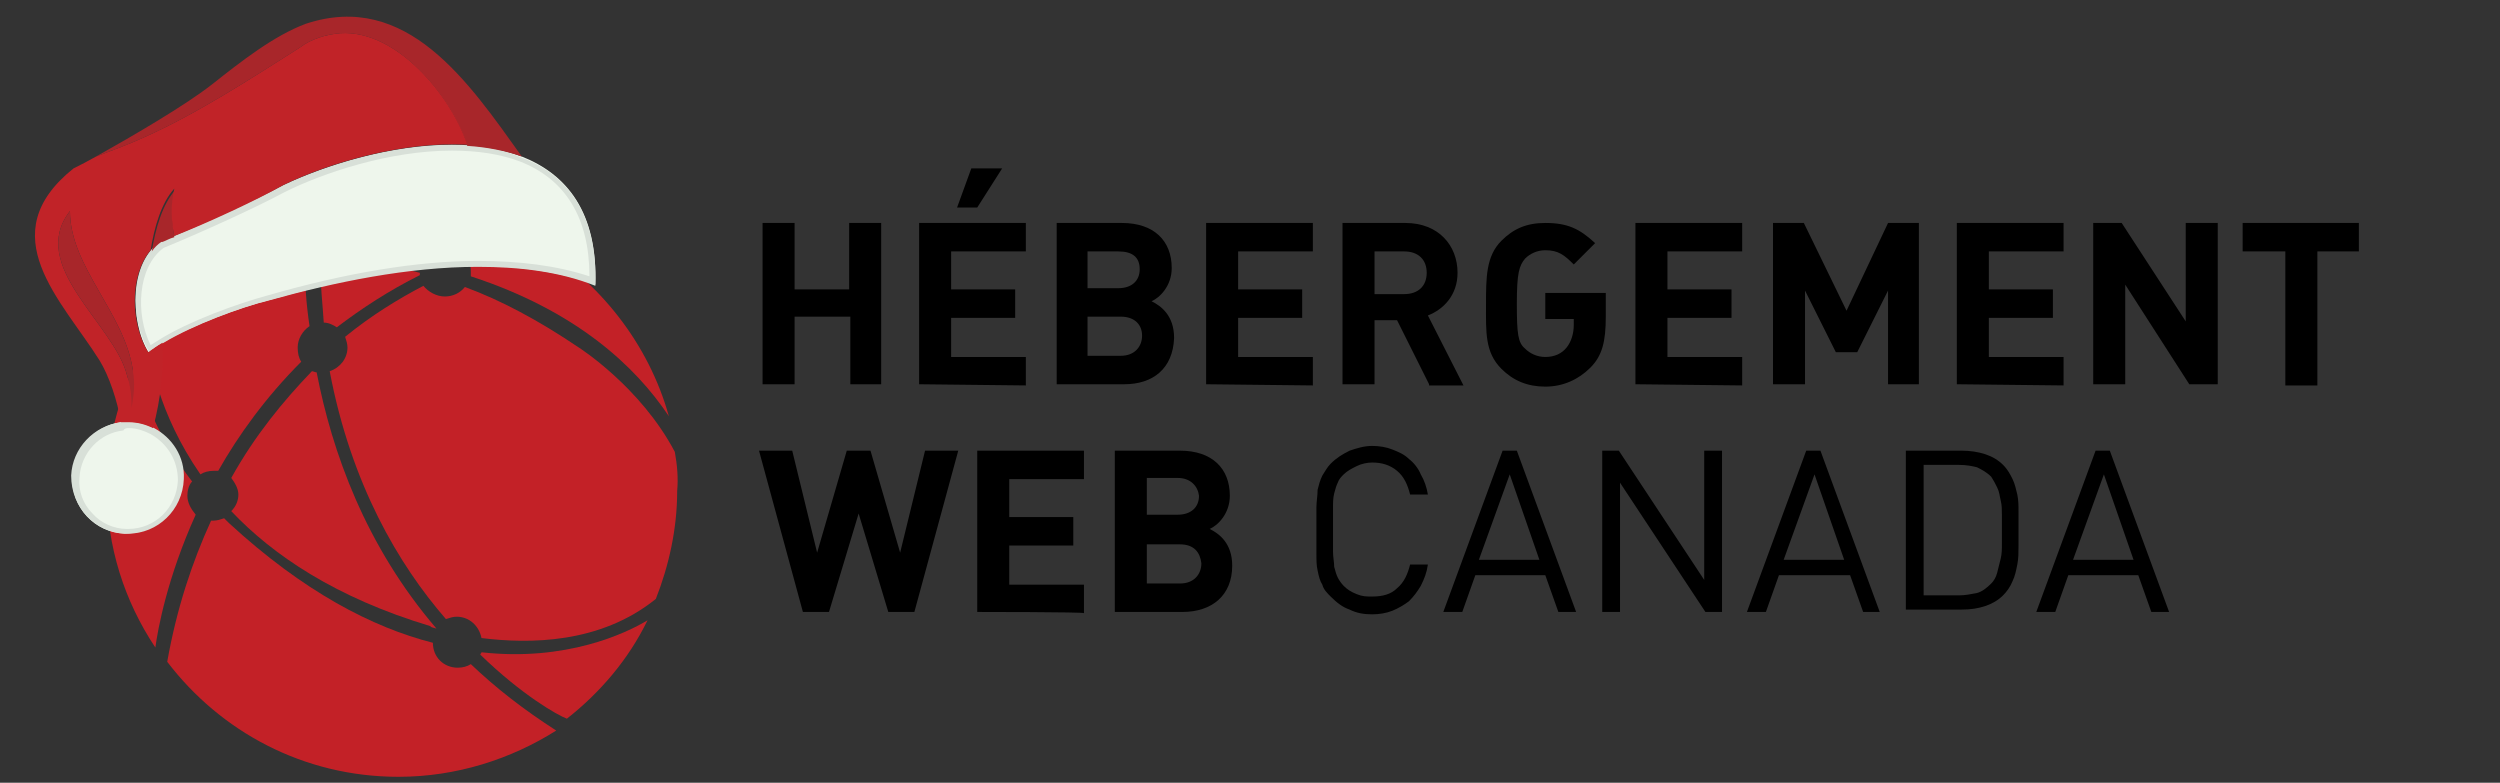 <?xml version="1.0" encoding="utf-8"?>
<!-- Generator: Adobe Illustrator 23.0.0, SVG Export Plug-In . SVG Version: 6.00 Build 0)  -->
<svg version="1.1" id="Layer_2" xmlns="http://www.w3.org/2000/svg" xmlns:xlink="http://www.w3.org/1999/xlink" x="0px" y="0px"
	 viewBox="0 0 210.8 66" style="enable-background:new 0 0 210.8 66;" xml:space="preserve">
<rect x="0" y="0" width="210.8" height="66" fill="#333333" stroke="none"/>
<style type="text/css">
	.st0{fill:#C32127;}
	.st1{fill:#EEF6EC;}
	.st2{fill:#D8E0D8;}
	.st3{fill:#A8262A;}
	.st4{fill:#C12328;}
</style>
<g>
	<g>
		<path d="M71.7,32.4v-5.7H67v5.7h-2.7V18.8H67v5.6h4.6v-5.6h2.7v13.6H71.7z"/>
		<path d="M77.5,32.4V18.8h9v2.4h-6.3v3.2h5.4v2.4h-5.4v3.3h6.3v2.4L77.5,32.4L77.5,32.4z M82.4,17.5h-1.7l1.2-3.3h2.6L82.4,17.5z"
			/>
		<path d="M94.8,32.4h-5.7V18.8h5.5c2.7,0,4.2,1.5,4.2,3.8c0,1.5-1,2.5-1.7,2.8c0.8,0.4,1.9,1.2,1.9,3.1
			C98.9,31.1,97.2,32.4,94.8,32.4z M94.3,21.2h-2.6v3.1h2.6c1.1,0,1.8-0.6,1.8-1.6S95.5,21.2,94.3,21.2z M94.5,26.7h-2.8v3.3h2.8
			c1.2,0,1.8-0.8,1.8-1.7S95.7,26.7,94.5,26.7z"/>
		<path d="M101.7,32.4V18.8h9v2.4h-6.3v3.2h5.4v2.4h-5.4v3.3h6.3v2.4L101.7,32.4L101.7,32.4z"/>
		<path d="M120.5,32.4l-2.7-5.4h-1.9v5.4h-2.7V18.8h5.3c2.8,0,4.4,1.9,4.4,4.2c0,1.9-1.2,3.1-2.5,3.6l3,5.9H120.5z M118.4,21.2h-2.5
			v3.6h2.5c1.2,0,1.9-0.7,1.9-1.8C120.3,21.9,119.6,21.2,118.4,21.2z"/>
		<path d="M134.1,31c-1,1-2.3,1.6-3.8,1.6c-1.5,0-2.7-0.5-3.7-1.5c-1.4-1.4-1.3-3.1-1.3-5.4s0-4.1,1.3-5.4c1-1,2.1-1.5,3.7-1.5
			c1.9,0,2.9,0.5,4.2,1.7l-1.8,1.8c-0.8-0.8-1.3-1.2-2.4-1.2c-0.7,0-1.3,0.3-1.7,0.7c-0.5,0.6-0.7,1.2-0.7,3.8
			c0,2.6,0.1,3.3,0.7,3.8c0.4,0.4,1,0.7,1.7,0.7c0.8,0,1.4-0.3,1.8-0.8c0.4-0.5,0.6-1.2,0.6-1.9v-0.5h-2.4v-2.2h5.1v2
			C135.4,28.8,135.1,30,134.1,31z"/>
		<path d="M137.9,32.4V18.8h9v2.4h-6.3v3.2h5.4v2.4h-5.4v3.3h6.3v2.4L137.9,32.4L137.9,32.4z"/>
		<path d="M159.2,32.4v-7.9l-2.6,5.2h-1.8l-2.6-5.2v7.9h-2.7V18.8h2.6l3.6,7.4l3.5-7.4h2.6v13.6H159.2z"/>
		<path d="M165,32.4V18.8h9v2.4h-6.3v3.2h5.4v2.4h-5.4v3.3h6.3v2.4L165,32.4L165,32.4z"/>
		<path d="M184.6,32.4l-5.4-8.4v8.4h-2.7V18.8h2.4l5.4,8.3v-8.3h2.7v13.6H184.6z"/>
		<path d="M195.4,21.2v11.3h-2.7V21.2h-3.6v-2.4h9.8v2.4H195.4z"/>
		<path d="M77.1,51.6h-2.2l-2.5-8.3l-2.5,8.3h-2.2L64,38h2.8l2.1,8.6l2.5-8.6h2l2.5,8.6L78,38h2.8L77.1,51.6z"/>
		<path d="M82.4,51.6V38h9v2.4h-6.3v3.2h5.4v2.4h-5.4v3.3h6.3v2.4C91.4,51.6,82.4,51.6,82.4,51.6z"/>
		<path d="M99.7,51.6H94V38h5.5c2.7,0,4.2,1.5,4.2,3.8c0,1.5-1,2.5-1.7,2.8c0.8,0.4,1.9,1.2,1.9,3.1
			C103.9,50.2,102.2,51.6,99.7,51.6z M99.3,40.3h-2.6v3.1h2.6c1.1,0,1.8-0.6,1.8-1.6C101,41,100.4,40.3,99.3,40.3z M99.5,45.9h-2.8
			v3.3h2.8c1.2,0,1.8-0.8,1.8-1.7C101.2,46.6,100.7,45.9,99.5,45.9z"/>
		<path d="M119.8,49.4c-0.3,0.5-0.6,0.9-1,1.3c-0.4,0.3-0.9,0.6-1.4,0.8c-0.5,0.2-1.1,0.3-1.7,0.3c-0.7,0-1.3-0.1-1.9-0.4
			c-0.6-0.2-1.1-0.6-1.6-1.1c-0.3-0.3-0.6-0.6-0.7-1c-0.2-0.3-0.3-0.7-0.4-1.2c-0.1-0.4-0.1-0.9-0.1-1.5c0-0.5,0-1.2,0-1.9
			c0-0.7,0-1.4,0-1.9c0-0.5,0.1-1,0.1-1.5c0.1-0.4,0.2-0.8,0.4-1.2c0.2-0.3,0.4-0.7,0.7-1c0.5-0.5,1-0.8,1.6-1.1
			c0.6-0.2,1.2-0.4,1.9-0.4c0.6,0,1.2,0.1,1.7,0.3c0.5,0.2,1,0.4,1.4,0.8c0.4,0.3,0.8,0.8,1,1.3c0.3,0.5,0.5,1.1,0.6,1.7h-1.5
			c-0.2-0.8-0.5-1.5-1.1-2c-0.6-0.5-1.3-0.7-2.1-0.7c-0.4,0-0.9,0.1-1.3,0.3s-0.8,0.4-1.1,0.7c-0.2,0.2-0.4,0.4-0.5,0.7
			c-0.1,0.2-0.2,0.5-0.3,0.9c-0.1,0.4-0.1,0.8-0.1,1.3c0,0.5,0,1.1,0,1.8s0,1.3,0,1.8s0.1,0.9,0.1,1.3c0.1,0.4,0.2,0.7,0.3,0.9
			c0.1,0.2,0.3,0.5,0.5,0.7c0.3,0.3,0.6,0.5,1.1,0.7s0.8,0.2,1.3,0.2c0.9,0,1.6-0.2,2.1-0.7c0.6-0.5,0.9-1.2,1.1-2h1.5
			C120.3,48.3,120.1,48.8,119.8,49.4z"/>
		<path d="M131.4,51.6l-1.1-3.1h-5.9l-1.1,3.1h-1.6l5-13.6h1.2l5,13.6C132.9,51.6,131.4,51.6,131.4,51.6z M127.3,40l-2.6,7.2h5.1
			L127.3,40z"/>
		<path d="M143.8,51.6l-7.2-10.9v10.9h-1.5V38h1.4l7.2,10.9V38h1.5v13.6C145.2,51.6,143.8,51.6,143.8,51.6z"/>
		<path d="M157.1,51.6l-1.1-3.1H150l-1.1,3.1h-1.6l5-13.6h1.2l5,13.6C158.6,51.6,157.1,51.6,157.1,51.6z M153,40l-2.6,7.2h5.1
			L153,40z"/>
		<path d="M170.2,46.1c0,0.5,0,1-0.1,1.5c-0.1,0.5-0.2,1-0.4,1.4c-0.2,0.5-0.5,0.9-0.8,1.2c-0.4,0.4-0.9,0.7-1.5,0.9
			c-0.6,0.2-1.2,0.3-2,0.3h-4.7V38h4.7c0.7,0,1.4,0.1,2,0.3c0.6,0.2,1.1,0.5,1.5,0.9c0.4,0.4,0.6,0.8,0.8,1.2
			c0.2,0.4,0.3,0.9,0.4,1.3c0.1,0.5,0.1,0.9,0.1,1.4c0,0.5,0,1,0,1.4S170.2,45.6,170.2,46.1z M168.8,43.4c0-0.4,0-0.8-0.1-1.2
			c-0.1-0.4-0.1-0.7-0.3-1.1s-0.3-0.6-0.5-0.9c-0.4-0.4-0.8-0.6-1.2-0.8c-0.4-0.1-0.9-0.2-1.5-0.2h-3v11h3c0.5,0,1-0.1,1.5-0.2
			c0.4-0.1,0.8-0.4,1.2-0.8c0.2-0.2,0.4-0.5,0.5-0.9s0.2-0.8,0.3-1.2c0.1-0.4,0.1-0.8,0.1-1.3s0-0.9,0-1.3
			C168.8,44.2,168.8,43.8,168.8,43.4z"/>
		<path d="M181.4,51.6l-1.1-3.1h-5.9l-1.1,3.1h-1.6l5-13.6h1.2l5,13.6C183,51.6,181.4,51.6,181.4,51.6z M177.4,40l-2.6,7.2h5.1
			L177.4,40z"/>
	</g>
</g>
<g>
	<path class="st0" d="M16.6,23.5c2.8-1.5,6.2-2.1,9-2.2c0-1.5,0-2.6,0.1-3.2C22.3,19.2,19.2,21.1,16.6,23.5z"/>
	<path class="st0" d="M15.8,41.8c0-0.4,0.1-0.9,0.4-1.2c-2-2.6-4.3-6.4-4.6-10.3c-1.6,3.3-2.6,6.9-2.6,10.8c0,5,1.5,9.6,4.1,13.5
		c0.2-1.5,1-5.9,3.4-11.2C16.1,42.9,15.8,42.4,15.8,41.8z"/>
	<path class="st0" d="M40.6,55c0,0.1-0.1,0.1-0.1,0.2c3.5,3.4,6.5,5.1,7.3,5.4c2.8-2.2,5.2-5,6.8-8.3C52.8,53.4,47.7,55.8,40.6,55z"
		/>
	<path class="st0" d="M39.7,56c-0.3,0.2-0.7,0.3-1.1,0.3c-1.2,0-2.1-0.9-2.1-2.1c-5.1-1.3-10.9-4.3-17.2-10.1c0,0-0.2-0.2-0.4-0.4
		c-0.3,0.1-0.6,0.2-0.9,0.2c-0.1,0-0.2,0-0.2,0c-1.6,3.5-2.9,7.4-3.7,11.9c4.5,5.9,11.5,9.7,19.5,9.7c4.9,0,9.5-1.5,13.3-3.9
		C44.1,59.8,41.8,58,39.7,56z"/>
	<path class="st0" d="M45.2,20.5c-1.1,0.2-3.1,0.8-5.6,1.8c0.1,0.2,0.1,0.4,0.1,0.6c0,0.1,0,0.3,0,0.4c8.9,2.9,13.9,7.6,16.7,11.8
		C54.7,29,50.6,23.8,45.2,20.5z"/>
	<path class="st0" d="M28.4,27.6c2.1-1.6,4.4-3.1,7-4.4c0-0.1,0-0.1,0-0.2c-3.1-0.8-6-1-8.4-0.9c0,1.8,0.2,3.5,0.3,5.1
		C27.7,27.2,28.1,27.4,28.4,27.6z"/>
	<path class="st0" d="M56.9,38.1c-2.9-5.5-8.1-8.8-8.1-8.8c-3.4-2.3-6.6-4-9.6-5.1c-0.4,0.5-1,0.8-1.7,0.8c-0.7,0-1.4-0.4-1.8-0.9
		c-2.1,1.1-4.4,2.5-6.6,4.3c0.1,0.3,0.2,0.6,0.2,0.9c0,0.9-0.6,1.7-1.5,2c1.8,9.5,5.8,16.3,9.8,20.9c0.3-0.1,0.6-0.2,0.9-0.2
		c1.1,0,1.9,0.8,2.1,1.8c4,0.5,10,0.5,14.7-3.3c1.1-2.8,1.8-5.9,1.8-9.1C57.2,40.3,57.1,39.2,56.9,38.1z"/>
	<path class="st0" d="M37.5,20.8c0.7,0,1.2,0.3,1.6,0.8c1.5-0.6,3.2-1.2,4.9-1.6c-3.4-1.8-7.2-2.8-11.3-2.8c-2,0-3.9,0.2-5.7,0.7
		c-0.1,1.2-0.1,2.3-0.1,3.4c2.6,0,4.4,0.2,4.4,0.2c1.5,0.2,2.8,0.5,4.1,0.8C35.8,21.4,36.6,20.8,37.5,20.8z"/>
	<path class="st0" d="M26.1,27.5c-0.3-2-0.4-3.8-0.4-5.3c-6.9,0.6-10.9,3.6-10.9,3.6s-0.2,0.1-0.5,0.3c-0.7,0.8-1.3,1.7-1.8,2.7
		c0.1,1.3,0.8,6,4.4,11.2c0.3-0.2,0.7-0.3,1.1-0.3c0.1,0,0.3,0,0.4,0c1.7-3,4-6.2,7-9.2c-0.2-0.3-0.3-0.7-0.3-1.2
		C25.1,28.6,25.5,27.9,26.1,27.5z"/>
	<path class="st0" d="M36.8,53c-6-7-8.8-14.9-10.1-21.6c-0.1,0-0.3-0.1-0.4-0.1c-2.4,2.5-4.8,5.4-6.8,9c0.3,0.4,0.6,0.9,0.6,1.4
		c0,0.5-0.2,1-0.6,1.4c3.5,3.7,8.8,7.3,16.8,9.7C36.3,52.9,36.5,52.9,36.8,53C36.8,53,36.8,53,36.8,53z"/>
</g>
<g>
	<g>
		<path class="st1" d="M10.2,35.6c0.2,0,0.5,0,0.7,0c0.7,0,1.4,0.2,2,0.5c1.5,0.8,2.6,2.5,2.5,4.3c-0.1,2.6-2.3,4.6-4.9,4.6
			C8,44.9,6,42.8,6.1,40.2C6.2,37.8,8,35.9,10.2,35.6z"/>
		<path class="st2" d="M10.8,36.1l0.1,0c0.6,0,1.2,0.2,1.8,0.5c1.4,0.8,2.3,2.2,2.3,3.9c-0.1,2.3-1.9,4.1-4.2,4.1l-0.1,0
			c-1.1,0-2.2-0.5-2.9-1.3c-0.8-0.8-1.2-1.9-1.1-3c0.1-2.1,1.7-3.8,3.7-4C10.5,36.1,10.7,36.1,10.8,36.1 M10.8,35.6
			c-0.2,0-0.4,0-0.6,0c-2.3,0.3-4.1,2.2-4.2,4.5C6,42.8,8,44.9,10.6,45c0.1,0,0.1,0,0.2,0c2.5,0,4.6-2,4.7-4.6
			c0.1-1.9-1-3.5-2.5-4.3c-0.6-0.3-1.3-0.5-2-0.5C10.9,35.6,10.9,35.6,10.8,35.6L10.8,35.6z"/>
	</g>
	<g>
		<g>
			<path class="st1" d="M13.6,20.4c0,0,0.1,0,0.1,0c2.7-1,7.6-3.3,10.2-4.7c5-2.5,14-4.8,20.1-2.5c3.8,1.5,6.4,4.7,6.2,10.8
				c-8.2-3-18.9-1.2-27.5,1.3c-2.4,0.6-6.5,2.1-9,3.6c-0.5,0.3-0.9,0.6-1.2,0.8C10.9,27,11,22.2,13.6,20.4z"/>
			<path class="st2" d="M38.1,12.7L38.1,12.7c2.2,0,4.1,0.3,5.7,0.9c3.9,1.5,5.9,4.8,5.9,9.7C47,22.4,43.8,22,40.3,22
				c-5.1,0-11.1,1-17.7,2.9c-2.6,0.7-6.7,2.2-9.1,3.7c-0.3,0.2-0.5,0.3-0.8,0.5c-1.3-2.6-1.1-6.6,1.1-8.2l0,0
				c2.7-1.1,7.6-3.3,10.2-4.7C27.2,14.6,32.8,12.7,38.1,12.7 M38.1,12.2c-5.1,0-10.6,1.7-14.2,3.4c-2.6,1.4-7.5,3.6-10.2,4.7
				c0,0-0.1,0-0.1,0c-2.7,1.8-2.7,6.6-1,9.4c0.3-0.3,0.7-0.6,1.2-0.8c2.5-1.5,6.5-3,9-3.6c5.4-1.5,11.6-2.8,17.5-2.8
				c3.5,0,6.9,0.4,9.9,1.6c0.2-6.1-2.4-9.4-6.2-10.8C42.2,12.5,40.2,12.2,38.1,12.2L38.1,12.2z"/>
		</g>
	</g>
	<path class="st3" d="M14.7,20c-0.4,0.1-0.7,0.3-1,0.4c0,0-0.1,0-0.1,0c-0.3,0.2-0.6,0.5-0.8,0.8c0.3-1.9,0.9-4,2-5.2
		C14.4,17.3,14.5,18.6,14.7,20z"/>
	<path class="st3" d="M28.7,2.8c-1.2,0.1-2.5,0.5-3.4,1.2c-4.1,2.6-8.7,5.6-13.2,7.6c-1.3,0.6-2.7,1.1-4,1.6
		c3.2-1.8,7.5-4.3,9.8-6.1C20.3,5.2,23.1,3,25.8,2C34.3-0.8,39.5,6.9,44,13.2c-1.4-0.5-3-0.8-4.6-0.9C38,8,33.4,2.5,28.7,2.8z"/>
	<path class="st4" d="M8.4,30.4c0.8,1.3,1.5,3.4,1.8,5.2c0.2,0,0.5,0,0.7,0c0.7,0,1.4,0.2,2,0.5c0.7-2.6,0.9-5,0.8-7.2
		c-0.5,0.3-0.9,0.6-1.2,0.8c-1.5-2.4-1.6-6.5,0.2-8.6c0.3-1.9,0.9-4,2-5.2c-0.3,1.3-0.3,2.6,0,4c2.8-1.1,6.9-3,9.2-4.3
		c3.9-1.9,10.1-3.7,15.5-3.4C38,8,33.4,2.5,28.7,2.8c-1.2,0.1-2.5,0.5-3.4,1.2c-4.1,2.6-8.7,5.6-13.2,7.6c-1.3,0.6-2.7,1.1-4,1.6
		c-0.7,0.4-1.3,0.7-1.9,1C-0.8,19.8,5.2,25.3,8.4,30.4z M5.9,17.8c0,4.7,4.6,8.6,5.3,13.4c0.2,1.3,0.1,1.9-0.1,3.2
		c0-0.9-0.1-1.9-0.4-2.8C9.6,27.3,2.3,22.4,5.9,17.8z"/>
	<g>
		<path class="st3" d="M5.9,17.8c0,4.7,4.6,8.6,5.3,13.4c0.2,1.3,0.1,1.9-0.1,3.2c0-0.9-0.1-1.9-0.4-2.8C9.6,27.3,2.3,22.4,5.9,17.8
			z"/>
	</g>
</g>
</svg>
